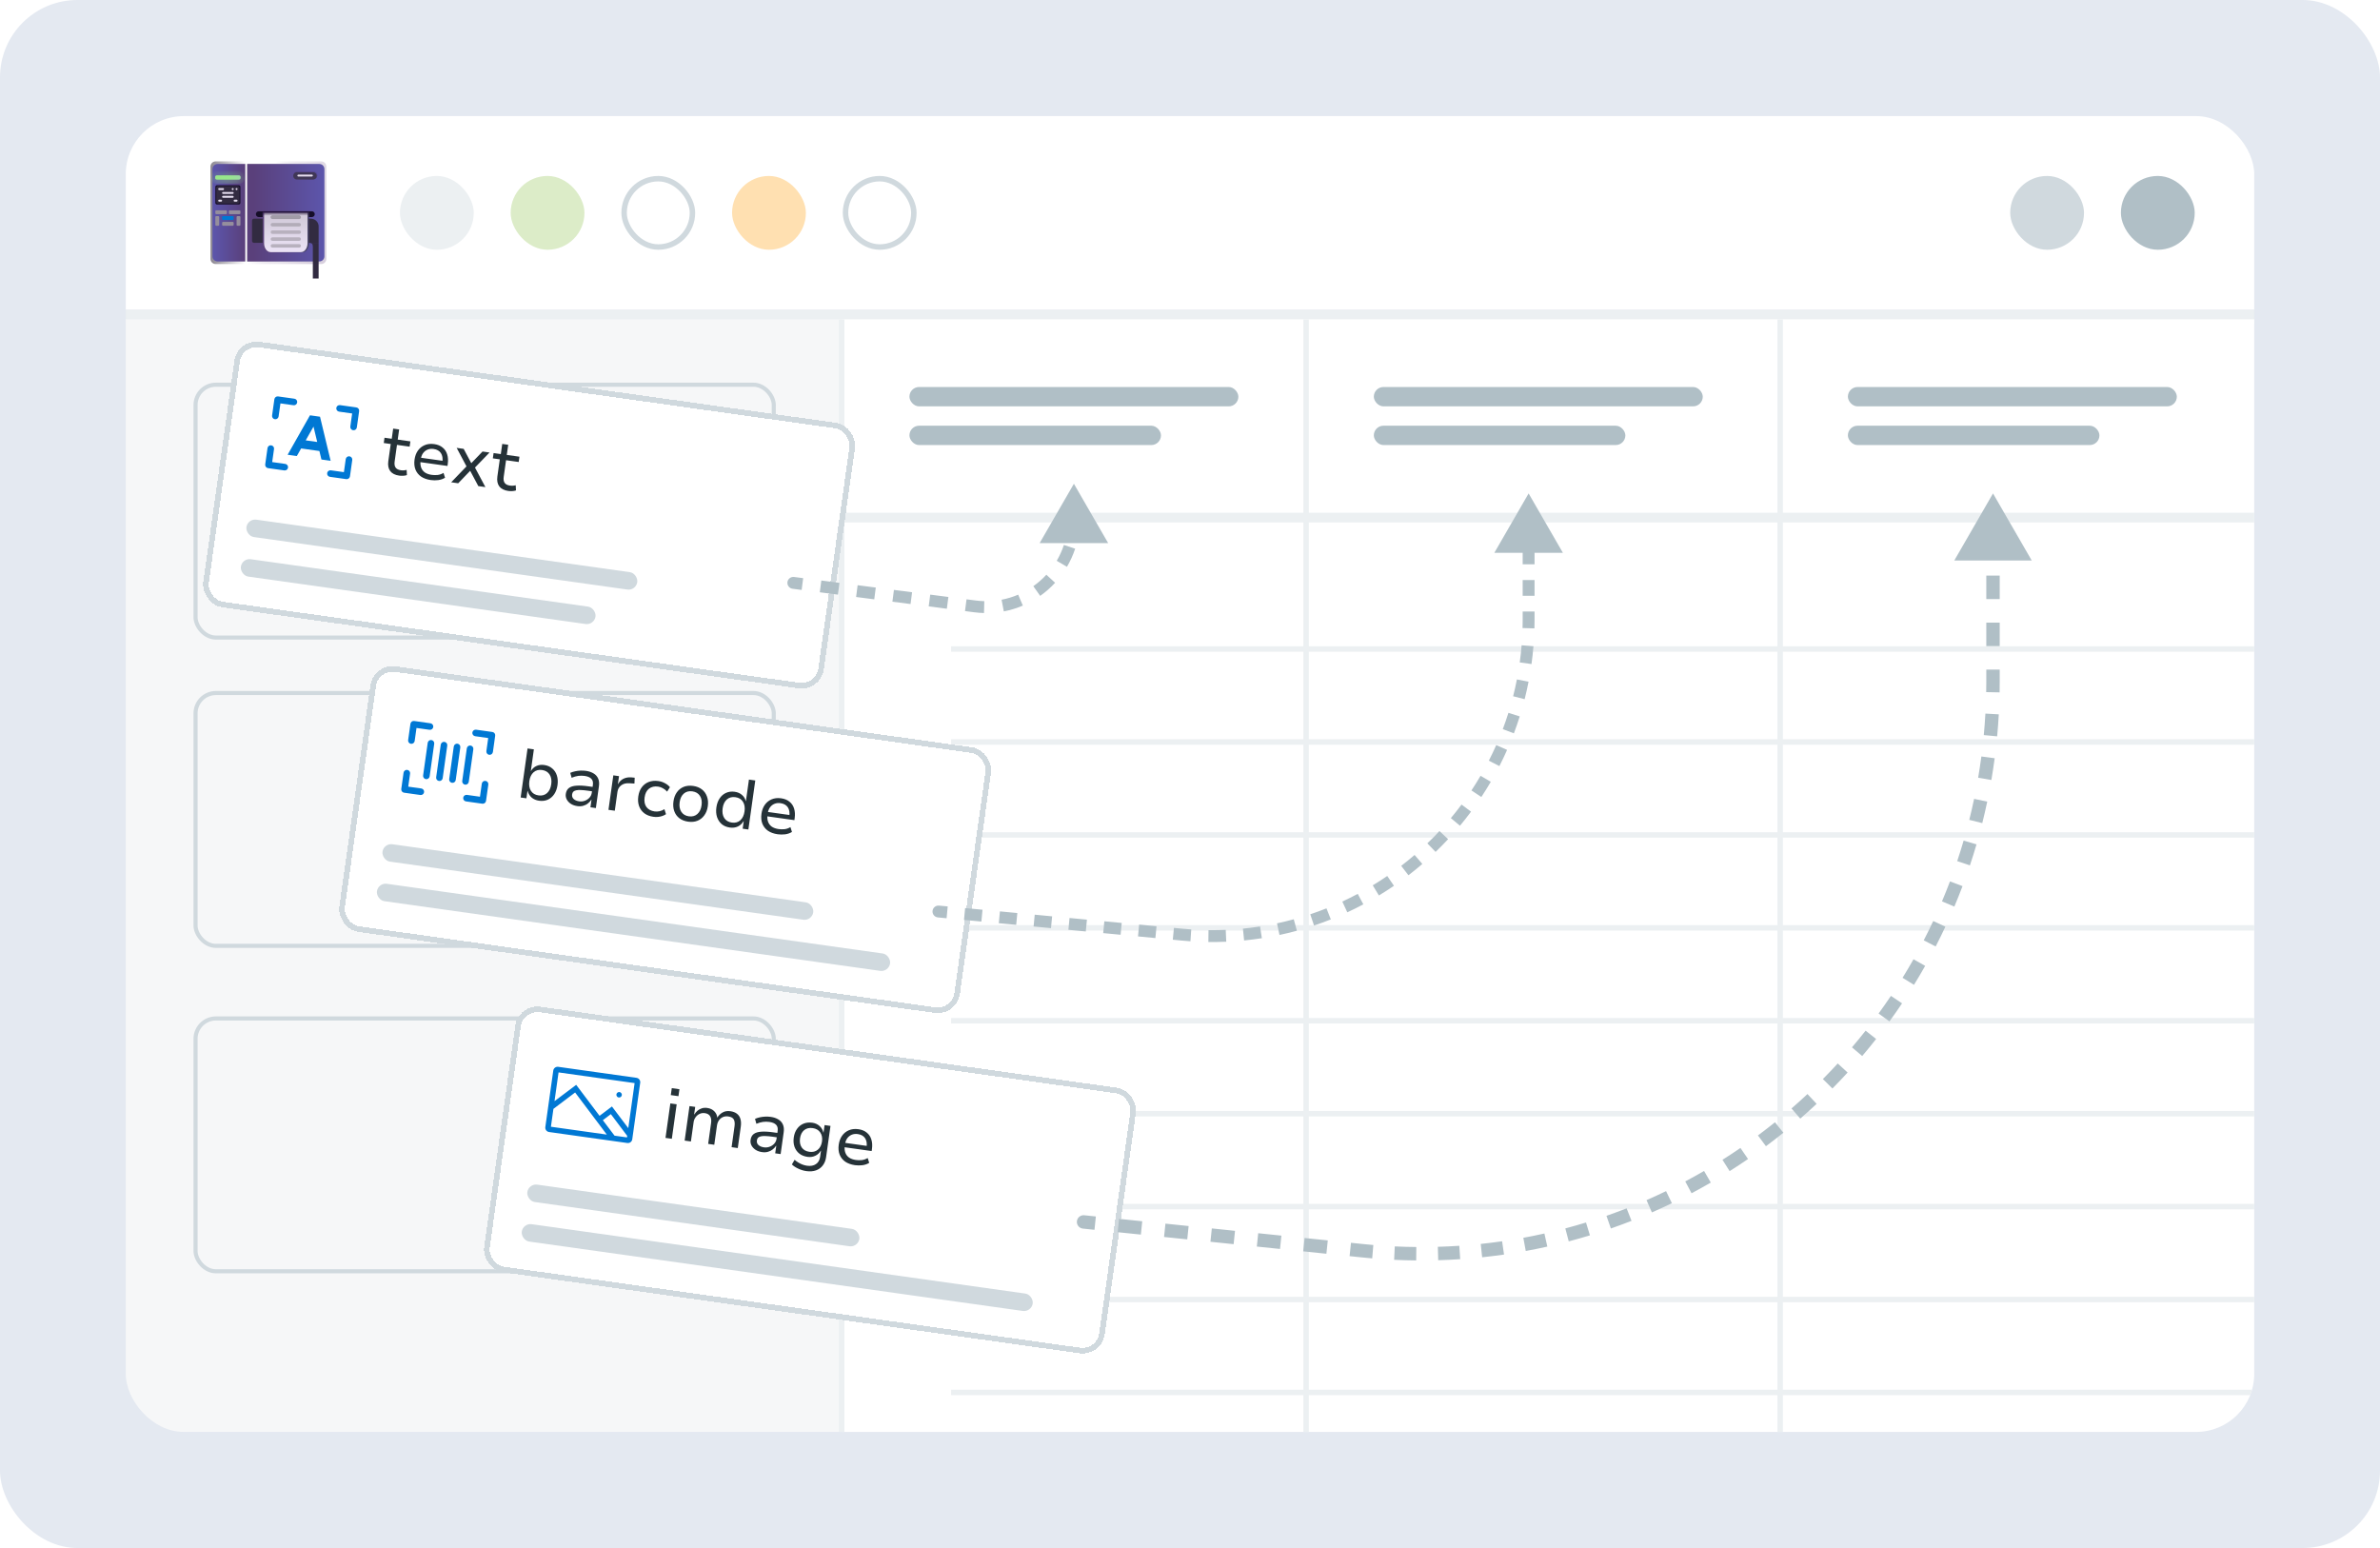 <svg width="246" height="160" viewBox="0 0 246 160" fill="none" xmlns="http://www.w3.org/2000/svg">
<rect width="246" height="160" rx="8" fill="#E4E9F1"/>
<g filter="url(#filter0_d_2_254)">
<g clip-path="url(#clip0_2_254)">
<rect width="221.849" height="20" transform="translate(13 12)" fill="white"/>
<path d="M33.732 17.211C33.732 16.919 33.495 16.682 33.203 16.682H25.55V27.291H33.203C33.495 27.291 33.732 27.054 33.732 26.762V17.211Z" fill="url(#paint0_linear_2_254)"/>
<path d="M25.55 16.947H33.004C33.296 16.947 33.532 17.184 33.532 17.476V26.497C33.532 26.789 33.296 27.025 33.004 27.025H25.55V16.947Z" fill="#D9D9D9"/>
<path d="M25.55 16.947H33.004C33.296 16.947 33.532 17.184 33.532 17.476V26.497C33.532 26.789 33.296 27.025 33.004 27.025H25.55V16.947Z" fill="url(#paint1_linear_2_254)"/>
<g filter="url(#filter1_f_2_254)">
<path d="M30.339 18.126C30.339 17.916 30.509 17.746 30.719 17.746H32.412C32.511 17.749 32.604 17.79 32.673 17.861C32.742 17.932 32.78 18.027 32.78 18.126C32.78 18.224 32.742 18.319 32.673 18.39C32.604 18.461 32.511 18.503 32.412 18.506H30.719C30.51 18.506 30.339 18.336 30.339 18.126V18.126Z" stroke="url(#paint2_linear_2_254)" stroke-width="0.033"/>
</g>
<g filter="url(#filter2_ii_2_254)">
<path d="M30.339 18.126C30.339 17.916 30.509 17.746 30.719 17.746H32.412C32.511 17.749 32.604 17.79 32.673 17.861C32.742 17.932 32.78 18.027 32.78 18.126C32.78 18.224 32.742 18.319 32.673 18.39C32.604 18.461 32.511 18.503 32.412 18.506H30.719C30.51 18.506 30.339 18.336 30.339 18.126Z" fill="#403756"/>
</g>
<path d="M21.758 17.211C21.758 16.919 21.995 16.682 22.287 16.682H25.35V27.291H22.287C21.995 27.291 21.758 27.054 21.758 26.762V17.211Z" fill="url(#paint3_linear_2_254)"/>
<path d="M21.958 17.476C21.958 17.184 22.195 16.947 22.487 16.947H25.35V27.025H22.487C22.195 27.025 21.958 26.789 21.958 26.497V17.476Z" fill="url(#paint4_linear_2_254)"/>
<path d="M24.652 18.145C24.762 18.145 24.851 18.234 24.851 18.344V18.344C24.851 18.455 24.762 18.544 24.652 18.544L22.457 18.544C22.346 18.544 22.257 18.455 22.257 18.344V18.344C22.257 18.234 22.346 18.145 22.457 18.145L24.652 18.145Z" fill="url(#paint5_linear_2_254)"/>
<mask id="path-10-inside-1_2_254" fill="white">
<path d="M24.763 18.145C24.812 18.145 24.851 18.184 24.851 18.233V18.456C24.851 18.504 24.812 18.544 24.763 18.544L22.345 18.544C22.297 18.544 22.257 18.504 22.257 18.456L22.257 18.233C22.257 18.184 22.297 18.145 22.345 18.145L24.763 18.145Z"/>
</mask>
<path d="M24.763 18.145C24.812 18.145 24.851 18.184 24.851 18.233V18.456C24.851 18.504 24.812 18.544 24.763 18.544L22.345 18.544C22.297 18.544 22.257 18.504 22.257 18.456L22.257 18.233C22.257 18.184 22.297 18.145 22.345 18.145L24.763 18.145Z" fill="url(#paint6_linear_2_254)"/>
<path d="M22.257 18.233L22.698 18.233L22.257 18.233ZM22.345 18.145L22.345 18.585L22.345 18.145ZM22.345 18.544L22.345 18.103L22.345 18.544ZM22.257 18.456L21.816 18.456L22.257 18.456ZM24.851 18.456L25.292 18.456V18.456H24.851ZM24.763 18.544L24.763 18.985L24.763 18.544ZM24.851 18.233L24.411 18.233V18.233H24.851ZM24.763 18.145L24.763 17.704L24.763 18.145ZM24.411 18.233V18.456H25.292V18.233H24.411ZM24.763 18.103L22.345 18.103L22.345 18.985L24.763 18.985L24.763 18.103ZM22.698 18.456L22.698 18.233L21.816 18.233L21.816 18.456L22.698 18.456ZM22.345 18.585L24.763 18.585L24.763 17.704L22.345 17.704L22.345 18.585ZM22.698 18.233C22.698 18.428 22.54 18.585 22.345 18.585L22.345 17.704C22.053 17.704 21.816 17.941 21.816 18.233L22.698 18.233ZM22.345 18.103C22.54 18.103 22.698 18.261 22.698 18.456L21.816 18.456C21.816 18.748 22.053 18.985 22.345 18.985L22.345 18.103ZM24.411 18.456C24.411 18.261 24.569 18.103 24.763 18.103L24.763 18.985C25.055 18.985 25.292 18.748 25.292 18.456L24.411 18.456ZM25.292 18.233C25.292 17.941 25.055 17.704 24.763 17.704L24.763 18.585C24.569 18.585 24.411 18.428 24.411 18.233L25.292 18.233Z" fill="#90DF86" mask="url(#path-10-inside-1_2_254)"/>
<path d="M24.675 19.143C24.773 19.143 24.851 19.221 24.851 19.319V20.962C24.851 21.059 24.773 21.138 24.675 21.138H22.433C22.336 21.138 22.257 21.059 22.257 20.962L22.257 19.319C22.257 19.221 22.336 19.143 22.433 19.143L24.675 19.143Z" fill="#160E28"/>
<path d="M24.575 19.242C24.673 19.242 24.752 19.321 24.752 19.419V20.862C24.752 20.96 24.673 21.038 24.575 21.038L22.533 21.038C22.436 21.038 22.357 20.96 22.357 20.862L22.357 19.419C22.357 19.321 22.436 19.242 22.533 19.242L24.575 19.242Z" fill="#322B41"/>
<path d="M22.856 20.639C22.911 20.639 22.956 20.684 22.956 20.739C22.956 20.794 22.911 20.839 22.856 20.839L22.656 20.839C22.601 20.839 22.556 20.794 22.556 20.739C22.556 20.684 22.601 20.639 22.656 20.639L22.856 20.639Z" fill="#E7DFF1"/>
<path d="M24.452 20.639C24.508 20.639 24.552 20.684 24.552 20.739C24.552 20.794 24.508 20.839 24.452 20.839L24.253 20.839C24.198 20.839 24.153 20.794 24.153 20.739C24.153 20.684 24.198 20.639 24.253 20.639L24.452 20.639Z" fill="#E7DFF1"/>
<path d="M24.053 20.24C24.108 20.24 24.153 20.285 24.153 20.34C24.153 20.395 24.108 20.44 24.053 20.44L23.055 20.44C23 20.44 22.956 20.395 22.956 20.34C22.956 20.285 23 20.24 23.055 20.24L24.053 20.24Z" fill="#E7DFF1"/>
<path d="M24.053 19.841C24.108 19.841 24.153 19.886 24.153 19.941C24.153 19.996 24.108 20.041 24.053 20.041L23.055 20.041C23 20.041 22.956 19.996 22.956 19.941C22.956 19.886 23 19.841 23.055 19.841L24.053 19.841Z" fill="#E7DFF1"/>
<path d="M23.055 19.442C23.11 19.442 23.155 19.486 23.155 19.542C23.155 19.597 23.11 19.641 23.055 19.641L22.656 19.641C22.601 19.641 22.556 19.597 22.556 19.542C22.556 19.486 22.601 19.442 22.656 19.442L23.055 19.442Z" fill="#E7DFF1"/>
<rect x="32.335" y="18.045" width="0.2" height="1.597" rx="0.1" transform="rotate(90 32.335 18.045)" fill="#E7DFF1"/>
<path d="M24.452 19.442C24.507 19.442 24.552 19.486 24.552 19.542C24.552 19.597 24.507 19.641 24.452 19.641C24.397 19.641 24.353 19.597 24.353 19.542C24.353 19.486 24.397 19.442 24.452 19.442Z" fill="#E7DFF1"/>
<path d="M24.053 19.442C24.108 19.442 24.153 19.486 24.153 19.542C24.153 19.597 24.108 19.641 24.053 19.641C23.998 19.641 23.953 19.597 23.953 19.542C23.953 19.486 23.998 19.442 24.053 19.442Z" fill="#E7DFF1"/>
<path d="M23.366 21.737C23.415 21.737 23.454 21.776 23.454 21.825V22.048C23.454 22.096 23.415 22.136 23.366 22.136L22.345 22.136C22.297 22.136 22.257 22.096 22.257 22.048L22.257 21.825C22.257 21.776 22.297 21.737 22.345 21.737L23.366 21.737Z" fill="#958E9D"/>
<path d="M22.257 22.424C22.257 22.375 22.297 22.336 22.345 22.336L22.568 22.336C22.617 22.336 22.656 22.375 22.656 22.424L22.656 23.245C22.656 23.294 22.617 23.333 22.568 23.333H22.345C22.297 23.333 22.257 23.294 22.257 23.245L22.257 22.424Z" fill="#958E9D"/>
<path d="M24.452 22.424C24.452 22.375 24.492 22.336 24.54 22.336L24.763 22.336C24.812 22.336 24.851 22.375 24.851 22.424L24.851 23.245C24.851 23.294 24.812 23.333 24.763 23.333H24.54C24.492 23.333 24.452 23.294 24.452 23.245L24.452 22.424Z" fill="#958E9D"/>
<path d="M23.044 22.735C22.995 22.735 22.956 22.695 22.956 22.647V22.424C22.956 22.375 22.995 22.336 23.044 22.336H24.065C24.113 22.336 24.153 22.375 24.153 22.424V22.647C24.153 22.695 24.113 22.735 24.065 22.735L23.044 22.735Z" fill="#0078D4"/>
<path d="M23.044 23.333C22.995 23.333 22.956 23.294 22.956 23.245V23.022C22.956 22.974 22.995 22.934 23.044 22.934L24.065 22.934C24.113 22.934 24.153 22.974 24.153 23.022V23.245C24.153 23.294 24.113 23.333 24.065 23.333L23.044 23.333Z" fill="#958E9D"/>
<path d="M24.763 21.737C24.812 21.737 24.851 21.776 24.851 21.825V22.048C24.851 22.096 24.812 22.136 24.763 22.136L23.742 22.136C23.694 22.136 23.654 22.096 23.654 22.048V21.825C23.654 21.776 23.694 21.737 23.742 21.737L24.763 21.737Z" fill="#958E9D"/>
<g filter="url(#filter3_i_2_254)">
<path d="M32.136 20.839C32.577 20.839 32.934 21.196 32.934 21.637V23.333L26.248 23.333C26.138 23.333 26.049 23.244 26.049 23.134L26.049 21.038C26.049 20.928 26.138 20.839 26.248 20.839L32.136 20.839Z" fill="#322B41"/>
<path d="M31.836 23.333C32.247 23.332 32.333 23.436 32.335 23.733V27.025H32.934V23.333L31.836 23.333Z" fill="url(#paint7_linear_2_254)"/>
</g>
<path d="M32.235 21.837C32.401 21.837 32.535 21.971 32.535 22.136V22.136C32.535 22.301 32.401 22.435 32.235 22.435L26.747 22.435C26.582 22.435 26.448 22.301 26.448 22.136V22.136C26.448 21.971 26.582 21.837 26.747 21.837L32.235 21.837Z" fill="#160E28"/>
<g filter="url(#filter4_ii_2_254)">
<path d="M27.147 21.941C27.169 21.938 27.192 21.936 27.214 21.936H31.868C31.891 21.936 31.914 21.938 31.936 21.941V25.228C31.936 25.724 31.628 26.127 31.248 26.127H27.834C27.454 26.127 27.146 25.724 27.146 25.228V21.941H27.147Z" fill="url(#paint8_linear_2_254)"/>
</g>
<g filter="url(#filter5_i_2_254)">
<path d="M27.296 21.957H31.786V25.102C31.786 25.224 31.769 25.344 31.735 25.456C31.701 25.569 31.652 25.671 31.589 25.756C31.526 25.842 31.452 25.91 31.37 25.957C31.289 26.003 31.201 26.027 31.113 26.027H27.97C27.881 26.027 27.794 26.003 27.712 25.957C27.63 25.91 27.556 25.842 27.493 25.756C27.431 25.671 27.381 25.569 27.347 25.456C27.314 25.344 27.296 25.224 27.296 25.102V21.957V21.957Z" fill="url(#paint9_linear_2_254)"/>
</g>
<path d="M27.147 21.839C27.169 21.838 27.192 21.837 27.214 21.837H31.868C31.891 21.837 31.914 21.838 31.936 21.839V23.576C31.936 23.838 31.628 24.051 31.248 24.051H27.834C27.454 24.051 27.146 23.838 27.146 23.576V21.839H27.147Z" fill="url(#paint10_linear_2_254)"/>
<path d="M27.977 23.992C27.977 23.893 28.058 23.812 28.157 23.812H30.925C30.973 23.812 31.019 23.831 31.053 23.865C31.087 23.899 31.105 23.945 31.105 23.992C31.105 24.04 31.087 24.086 31.053 24.12C31.019 24.154 30.973 24.173 30.925 24.173H28.157C28.134 24.173 28.11 24.168 28.088 24.159C28.067 24.15 28.047 24.137 28.03 24.12C28.013 24.103 28 24.083 27.991 24.061C27.982 24.039 27.977 24.016 27.977 23.992V23.992Z" fill="#B8B1BE"/>
<path d="M27.977 24.711C27.977 24.612 28.058 24.531 28.157 24.531H30.925C30.973 24.531 31.019 24.55 31.053 24.584C31.087 24.617 31.105 24.663 31.105 24.711C31.105 24.759 31.087 24.805 31.053 24.839C31.019 24.873 30.973 24.892 30.925 24.892H28.157C28.134 24.892 28.11 24.887 28.088 24.878C28.067 24.869 28.047 24.856 28.03 24.839C28.013 24.822 28 24.802 27.991 24.78C27.982 24.758 27.977 24.735 27.977 24.711V24.711Z" fill="#B8B1BE"/>
<path d="M27.977 25.409C27.977 25.31 28.058 25.229 28.157 25.229H30.925C30.973 25.229 31.019 25.248 31.053 25.282C31.087 25.316 31.105 25.362 31.105 25.41C31.105 25.457 31.087 25.503 31.053 25.537C31.019 25.571 30.973 25.59 30.925 25.59H28.157C28.134 25.59 28.11 25.585 28.088 25.576C28.067 25.567 28.047 25.554 28.03 25.537C28.013 25.52 28 25.5 27.991 25.479C27.982 25.457 27.977 25.433 27.977 25.409V25.409Z" fill="#B8B1BE"/>
<path d="M27.977 23.227C27.977 23.127 28.058 23.046 28.157 23.046H30.925C30.973 23.046 31.019 23.065 31.052 23.099C31.086 23.133 31.105 23.179 31.105 23.227C31.105 23.274 31.086 23.32 31.052 23.354C31.019 23.388 30.973 23.407 30.925 23.407H28.157C28.11 23.407 28.064 23.388 28.03 23.354C27.996 23.32 27.977 23.274 27.977 23.227V23.227Z" fill="#B2ACB8"/>
<path d="M27.977 22.46C27.977 22.361 28.058 22.28 28.157 22.28H30.925C30.949 22.28 30.972 22.285 30.994 22.294C31.016 22.303 31.036 22.316 31.052 22.333C31.069 22.35 31.083 22.37 31.092 22.392C31.101 22.413 31.105 22.437 31.105 22.46C31.105 22.484 31.101 22.508 31.092 22.529C31.083 22.551 31.069 22.571 31.052 22.588C31.036 22.605 31.016 22.618 30.994 22.627C30.972 22.636 30.949 22.641 30.925 22.641H28.157C28.11 22.641 28.064 22.622 28.03 22.588C27.996 22.554 27.977 22.508 27.977 22.46V22.46Z" fill="url(#paint11_linear_2_254)"/>
<path d="M27.977 22.46C27.977 22.361 28.058 22.28 28.157 22.28H30.925C30.949 22.28 30.972 22.285 30.994 22.294C31.016 22.303 31.036 22.316 31.052 22.333C31.069 22.35 31.083 22.37 31.092 22.392C31.101 22.413 31.105 22.437 31.105 22.46C31.105 22.484 31.101 22.508 31.092 22.529C31.083 22.551 31.069 22.571 31.052 22.588C31.036 22.605 31.016 22.618 30.994 22.627C30.972 22.636 30.949 22.641 30.925 22.641H28.157C28.11 22.641 28.064 22.622 28.03 22.588C27.996 22.554 27.977 22.508 27.977 22.46V22.46Z" fill="#A19CA7"/>
<rect x="41.339" y="18.186" width="7.629" height="7.628" rx="3.814" fill="#ECF0F2"/>
<rect x="52.782" y="18.186" width="7.629" height="7.628" rx="3.814" fill="#DCECC8"/>
<rect x="64.508" y="18.468" width="7.064" height="7.064" rx="3.532" stroke="#D0D9DE" stroke-width="0.565"/>
<rect x="75.668" y="18.186" width="7.629" height="7.628" rx="3.814" fill="#FFE0B1"/>
<rect x="87.393" y="18.468" width="7.064" height="7.064" rx="3.532" stroke="#D0D9DE" stroke-width="0.565"/>
<rect x="207.777" y="18.186" width="7.629" height="7.628" rx="3.814" fill="#D0D9DE"/>
<rect x="219.22" y="18.186" width="7.629" height="7.628" rx="3.814" fill="#B0BFC6"/>
<rect x="13" y="32" width="221.849" height="1.441" fill="#ECF0F2"/>
<path d="M13 33H87V156H13V33Z" fill="#F6F7F8"/>
<path d="M87 33H135V172H87V33Z" fill="white"/>
<path d="M87.282 172V33H86.718V172H87.282Z" fill="#ECF0F2"/>
<path d="M135 33H184V172H135V33Z" fill="white"/>
<path d="M135.282 172V33H134.718V172H135.282Z" fill="#ECF0F2"/>
<path d="M184 33H233V172H184V33Z" fill="white"/>
<path d="M184.282 172V33H183.718V172H184.282Z" fill="#ECF0F2"/>
<rect x="94" y="40" width="34" height="2" rx="1" fill="#B0BFC6"/>
<rect x="94" y="44" width="26" height="2" rx="1" fill="#B0BFC6"/>
<rect x="142" y="40" width="34" height="2" rx="1" fill="#B0BFC6"/>
<rect x="142" y="44" width="26" height="2" rx="1" fill="#B0BFC6"/>
<rect x="191" y="40" width="34" height="2" rx="1" fill="#B0BFC6"/>
<rect x="191" y="44" width="26" height="2" rx="1" fill="#B0BFC6"/>
<rect x="87" y="53" width="148" height="1" fill="#ECF0F2"/>
<rect x="98.311" y="66.803" width="136.724" height="0.565" fill="#ECF0F2"/>
<rect x="98.311" y="76.407" width="136.724" height="0.565" fill="#ECF0F2"/>
<rect x="98.311" y="86.012" width="136.724" height="0.565" fill="#ECF0F2"/>
<rect x="98.311" y="95.616" width="136.724" height="0.565" fill="#ECF0F2"/>
<rect x="98.311" y="105.221" width="136.724" height="0.565" fill="#ECF0F2"/>
<rect x="98.311" y="114.825" width="136.724" height="0.565" fill="#ECF0F2"/>
<rect x="98.311" y="124.43" width="136.724" height="0.565" fill="#ECF0F2"/>
<rect x="98.311" y="134.035" width="136.724" height="0.565" fill="#ECF0F2"/>
<rect x="98.311" y="143.639" width="136.724" height="0.565" fill="#ECF0F2"/>
<rect x="20.212" y="39.764" width="59.767" height="26.131" rx="2.102" stroke="#D0D9DE" stroke-width="0.423"/>
<g filter="url(#filter6_d_2_254)">
<rect x="24.544" y="35" width="64.777" height="27.718" rx="2.313" transform="rotate(8 24.544 35)" fill="white" shape-rendering="crispEdges"/>
<rect x="24.791" y="35.327" width="64.198" height="27.14" rx="2.024" transform="rotate(8 24.791 35.327)" stroke="#D0D9DE" stroke-width="0.578" shape-rendering="crispEdges"/>
<g clip-path="url(#clip1_2_254)">
<path d="M36.883 44.178L37.12 42.494C37.133 42.404 37.109 42.314 37.055 42.242C37.001 42.17 36.92 42.122 36.831 42.11L35.146 41.873C35.057 41.86 34.966 41.884 34.894 41.938C34.822 41.992 34.774 42.073 34.762 42.162C34.749 42.252 34.773 42.343 34.827 42.414C34.881 42.487 34.962 42.534 35.051 42.547L36.399 42.736L36.21 44.084C36.197 44.173 36.221 44.264 36.275 44.336C36.329 44.408 36.41 44.456 36.499 44.468C36.589 44.481 36.679 44.457 36.751 44.403C36.823 44.349 36.871 44.268 36.883 44.178Z" fill="#0078D4"/>
<path d="M28.134 47.759L29.482 47.949C29.571 47.961 29.652 48.009 29.706 48.081C29.761 48.153 29.784 48.243 29.771 48.333C29.759 48.422 29.711 48.503 29.639 48.557C29.567 48.611 29.477 48.635 29.387 48.622L27.703 48.386C27.613 48.373 27.532 48.325 27.478 48.253C27.424 48.181 27.4 48.091 27.413 48.001L27.65 46.317C27.662 46.227 27.71 46.147 27.782 46.092C27.854 46.038 27.945 46.014 28.034 46.027C28.123 46.04 28.204 46.087 28.258 46.159C28.313 46.231 28.336 46.322 28.324 46.411L28.134 47.759Z" fill="#0078D4"/>
<path d="M35.868 47.229C35.94 47.174 36.031 47.151 36.12 47.163C36.21 47.176 36.29 47.224 36.345 47.296C36.399 47.368 36.422 47.459 36.41 47.548L36.173 49.233C36.161 49.322 36.113 49.403 36.041 49.457C35.969 49.511 35.878 49.535 35.789 49.522L34.104 49.285C34.015 49.273 33.934 49.225 33.88 49.153C33.825 49.081 33.802 48.99 33.815 48.901C33.827 48.812 33.875 48.731 33.947 48.677C34.019 48.622 34.11 48.599 34.199 48.611L35.547 48.801L35.736 47.453C35.749 47.364 35.796 47.283 35.868 47.229Z" fill="#0078D4"/>
<path d="M28.665 43.266C28.593 43.321 28.502 43.344 28.413 43.332C28.323 43.319 28.243 43.272 28.189 43.2C28.134 43.127 28.111 43.037 28.123 42.947L28.36 41.263C28.373 41.173 28.42 41.093 28.492 41.038C28.564 40.984 28.655 40.961 28.744 40.973L30.429 41.21C30.518 41.222 30.599 41.27 30.653 41.342C30.708 41.414 30.731 41.505 30.718 41.594C30.706 41.684 30.658 41.764 30.586 41.819C30.514 41.873 30.424 41.896 30.334 41.884L28.986 41.694L28.797 43.042C28.785 43.131 28.737 43.212 28.665 43.266Z" fill="#0078D4"/>
<path fill-rule="evenodd" clip-rule="evenodd" d="M29.729 47.003L32.04 42.925L33.078 43.071L34.175 47.627L33.224 47.494L33.013 46.616L31.125 46.351L30.68 47.136L29.729 47.003ZM32.405 44.093L31.599 45.515L32.788 45.682L32.405 44.093Z" fill="#0078D4"/>
</g>
<path d="M41.26 49.159C40.834 49.099 40.524 48.941 40.33 48.684C40.142 48.423 40.077 48.084 40.136 47.667L40.386 45.891L39.667 45.79L39.743 45.244L40.491 45.349L40.639 44.3L41.257 44.387L41.109 45.436L42.417 45.62L42.341 46.166L41.032 45.982L40.791 47.7C40.753 47.973 40.787 48.183 40.893 48.33C40.999 48.477 41.18 48.569 41.434 48.604C41.539 48.619 41.641 48.623 41.739 48.618C41.838 48.612 41.935 48.596 42.032 48.571L42.06 49.103C41.957 49.142 41.831 49.166 41.683 49.174C41.54 49.184 41.399 49.178 41.26 49.159ZM44.529 49.618C44.127 49.562 43.79 49.441 43.517 49.256C43.251 49.067 43.058 48.823 42.939 48.523C42.825 48.223 42.794 47.882 42.848 47.498C42.899 47.139 43.013 46.832 43.19 46.579C43.373 46.321 43.607 46.132 43.893 46.011C44.184 45.885 44.514 45.849 44.883 45.901C45.238 45.95 45.527 46.069 45.749 46.257C45.978 46.44 46.135 46.678 46.221 46.968C46.312 47.259 46.332 47.59 46.28 47.959L46.252 48.16L43.305 47.746L43.368 47.293L45.891 47.647L45.726 47.778C45.781 47.385 45.73 47.07 45.573 46.833C45.416 46.596 45.165 46.453 44.82 46.405C44.59 46.372 44.381 46.394 44.195 46.471C44.008 46.547 43.851 46.672 43.724 46.844C43.602 47.018 43.523 47.236 43.486 47.5L43.475 47.579C43.434 47.867 43.453 48.116 43.531 48.327C43.608 48.538 43.739 48.708 43.921 48.836C44.109 48.961 44.342 49.042 44.62 49.081C44.811 49.108 45.013 49.112 45.226 49.093C45.44 49.069 45.645 48.998 45.843 48.879L46 49.378C45.796 49.506 45.56 49.587 45.291 49.623C45.028 49.654 44.774 49.653 44.529 49.618ZM46.635 49.848L48.361 48.053L48.326 48.407L47.201 46.292L47.927 46.394L48.721 47.891L48.699 47.888L49.875 46.668L50.601 46.77L48.946 48.48L49.006 48.158L50.172 50.345L49.439 50.242L48.592 48.65L48.607 48.652L47.361 49.95L46.635 49.848ZM52.533 50.743C52.107 50.683 51.797 50.525 51.603 50.268C51.415 50.007 51.35 49.668 51.409 49.251L51.659 47.476L50.94 47.375L51.017 46.828L51.764 46.934L51.912 45.884L52.53 45.971L52.382 47.02L53.691 47.204L53.614 47.751L52.306 47.567L52.064 49.285C52.026 49.558 52.06 49.768 52.166 49.915C52.273 50.062 52.453 50.153 52.707 50.188C52.812 50.203 52.914 50.208 53.013 50.202C53.111 50.197 53.209 50.181 53.305 50.155L53.333 50.687C53.23 50.726 53.104 50.75 52.956 50.759C52.813 50.768 52.672 50.763 52.533 50.743Z" fill="#253238"/>
<rect x="25.597" y="53.586" width="40.796" height="1.815" rx="0.907" transform="rotate(8 25.597 53.586)" fill="#D0D9DE"/>
<rect x="25.023" y="57.674" width="37.015" height="1.815" rx="0.907" transform="rotate(8 25.023 57.674)" fill="#D0D9DE"/>
<path d="M81.921 60.852C81.585 60.809 81.348 60.501 81.391 60.165C81.435 59.829 81.743 59.592 82.079 59.635L81.921 60.852ZM111 50L114.543 56.137L107.457 56.137L111 50ZM82.079 59.635L83.017 59.757L82.859 60.974L81.921 60.852L82.079 59.635ZM84.893 60L86.769 60.243L86.612 61.46L84.735 61.217L84.893 60ZM88.645 60.486L90.522 60.729L90.364 61.946L88.488 61.703L88.645 60.486ZM92.398 60.972L94.274 61.215L94.116 62.432L92.24 62.189L92.398 60.972ZM96.15 61.458L98.026 61.701L97.868 62.918L95.992 62.675L96.15 61.458ZM99.902 61.944L100.84 62.065L100.683 63.282L99.745 63.161L99.902 61.944ZM100.84 62.065C101.142 62.104 101.441 62.127 101.737 62.134L101.708 63.361C101.369 63.353 101.027 63.327 100.683 63.282L100.84 62.065ZM103.525 61.987C104.119 61.873 104.693 61.696 105.24 61.463L105.722 62.592C105.096 62.859 104.438 63.062 103.756 63.192L103.525 61.987ZM106.806 60.587C107.296 60.241 107.748 59.843 108.154 59.402L109.057 60.234C108.592 60.738 108.075 61.193 107.515 61.589L106.806 60.587ZM109.224 57.961C109.525 57.45 109.775 56.903 109.964 56.328L111.13 56.712C110.912 57.371 110.627 57.998 110.281 58.584L109.224 57.961ZM110.34 54.575C110.37 54.28 110.386 53.98 110.386 53.676L111.614 53.676C111.614 54.023 111.596 54.365 111.56 54.703L110.34 54.575ZM110.386 53.676L110.386 52.757L111.614 52.757L111.614 53.676L110.386 53.676Z" fill="#B0BFC6"/>
</g>
<rect x="20.212" y="71.63" width="59.767" height="26.131" rx="2.102" stroke="#D0D9DE" stroke-width="0.423"/>
<g filter="url(#filter7_d_2_254)">
<rect x="38.608" y="68.547" width="64.777" height="27.718" rx="2.313" transform="rotate(8 38.608 68.547)" fill="white" shape-rendering="crispEdges"/>
<rect x="38.854" y="68.873" width="64.198" height="27.14" rx="2.024" transform="rotate(8 38.854 68.873)" stroke="#D0D9DE" stroke-width="0.578" shape-rendering="crispEdges"/>
<g clip-path="url(#clip2_2_254)">
<path d="M51.183 76.04L50.947 77.725C50.934 77.814 50.886 77.895 50.814 77.95C50.742 78.004 50.652 78.027 50.562 78.015C50.473 78.002 50.392 77.955 50.338 77.882C50.284 77.81 50.26 77.72 50.273 77.63L50.462 76.283L49.114 76.093C49.025 76.081 48.944 76.033 48.89 75.961C48.836 75.889 48.812 75.798 48.825 75.709C48.837 75.62 48.885 75.539 48.957 75.485C49.029 75.43 49.12 75.407 49.209 75.419L50.894 75.656C50.983 75.669 51.064 75.716 51.118 75.788C51.172 75.86 51.196 75.951 51.183 76.04ZM43.545 81.495L42.197 81.306L42.387 79.958C42.399 79.869 42.376 79.778 42.322 79.706C42.267 79.634 42.187 79.586 42.097 79.574C42.008 79.561 41.917 79.585 41.845 79.639C41.773 79.693 41.725 79.774 41.713 79.863L41.476 81.548C41.464 81.637 41.487 81.728 41.541 81.8C41.596 81.872 41.676 81.92 41.766 81.932L43.45 82.169C43.54 82.181 43.63 82.158 43.703 82.104C43.775 82.049 43.822 81.969 43.835 81.879C43.847 81.79 43.824 81.699 43.769 81.627C43.715 81.555 43.634 81.508 43.545 81.495ZM50.184 80.71C50.094 80.698 50.003 80.721 49.931 80.775C49.859 80.83 49.812 80.91 49.799 81L49.61 82.347L48.262 82.158C48.173 82.145 48.082 82.169 48.01 82.223C47.938 82.278 47.89 82.358 47.878 82.448C47.865 82.537 47.889 82.628 47.943 82.7C47.997 82.772 48.078 82.819 48.167 82.832L49.852 83.069C49.941 83.081 50.032 83.058 50.104 83.003C50.176 82.949 50.224 82.868 50.236 82.779L50.473 81.094C50.486 81.005 50.462 80.914 50.408 80.842C50.354 80.77 50.273 80.723 50.184 80.71ZM42.476 76.878C42.565 76.891 42.656 76.867 42.728 76.813C42.8 76.759 42.848 76.678 42.86 76.589L43.05 75.241L44.397 75.43C44.487 75.443 44.577 75.419 44.65 75.365C44.722 75.311 44.769 75.23 44.782 75.141C44.794 75.051 44.771 74.961 44.717 74.889C44.662 74.817 44.581 74.769 44.492 74.757L42.807 74.52C42.718 74.507 42.627 74.531 42.555 74.585C42.483 74.639 42.436 74.72 42.423 74.809L42.186 76.494C42.174 76.583 42.197 76.674 42.252 76.746C42.306 76.818 42.387 76.866 42.476 76.878ZM44.592 76.489C44.503 76.476 44.412 76.499 44.34 76.554C44.268 76.608 44.221 76.689 44.208 76.778L43.734 80.147C43.722 80.237 43.745 80.327 43.8 80.4C43.854 80.472 43.935 80.519 44.024 80.532C44.113 80.544 44.204 80.521 44.276 80.466C44.348 80.412 44.396 80.331 44.408 80.242L44.882 76.873C44.894 76.783 44.871 76.693 44.817 76.621C44.762 76.549 44.682 76.501 44.592 76.489ZM48.452 80.81L48.925 77.441C48.938 77.352 48.914 77.261 48.86 77.189C48.806 77.117 48.725 77.069 48.635 77.057C48.546 77.044 48.455 77.068 48.383 77.122C48.311 77.176 48.264 77.257 48.251 77.346L47.778 80.716C47.765 80.805 47.788 80.896 47.843 80.968C47.897 81.04 47.978 81.087 48.067 81.1C48.157 81.112 48.247 81.089 48.319 81.035C48.391 80.98 48.439 80.9 48.452 80.81ZM47.288 76.867C47.198 76.855 47.108 76.878 47.036 76.933C46.964 76.987 46.916 77.067 46.903 77.157L46.43 80.526C46.417 80.615 46.441 80.706 46.495 80.778C46.549 80.85 46.63 80.898 46.719 80.91C46.809 80.923 46.9 80.9 46.972 80.845C47.044 80.791 47.091 80.71 47.104 80.621L47.577 77.252C47.59 77.162 47.566 77.072 47.512 76.999C47.458 76.927 47.377 76.88 47.288 76.867ZM45.94 76.678C45.851 76.665 45.76 76.689 45.688 76.743C45.616 76.797 45.568 76.878 45.556 76.968L45.082 80.337C45.07 80.426 45.093 80.517 45.147 80.589C45.202 80.661 45.282 80.709 45.372 80.721C45.461 80.734 45.552 80.71 45.624 80.656C45.696 80.602 45.743 80.521 45.756 80.431L46.23 77.062C46.242 76.973 46.219 76.882 46.164 76.81C46.11 76.738 46.029 76.69 45.94 76.678Z" fill="#0078D4"/>
</g>
<path d="M55.719 82.761C55.417 82.719 55.161 82.609 54.952 82.433C54.747 82.253 54.608 82.023 54.535 81.744L54.521 81.742L54.413 82.511L53.816 82.428L54.528 77.36L55.182 77.452L54.869 79.68L54.884 79.682C55.019 79.452 55.204 79.283 55.439 79.174C55.679 79.061 55.951 79.026 56.253 79.069C56.583 79.115 56.86 79.234 57.082 79.427C57.309 79.615 57.468 79.858 57.559 80.154C57.654 80.446 57.676 80.776 57.625 81.145C57.574 81.509 57.461 81.821 57.288 82.08C57.115 82.339 56.892 82.53 56.621 82.653C56.355 82.772 56.054 82.808 55.719 82.761ZM55.664 82.211C56.014 82.26 56.306 82.181 56.541 81.975C56.775 81.764 56.921 81.457 56.978 81.054C57.034 80.652 56.978 80.319 56.81 80.056C56.642 79.793 56.38 79.636 56.026 79.586C55.676 79.537 55.384 79.616 55.15 79.822C54.916 80.029 54.77 80.334 54.714 80.736C54.657 81.138 54.712 81.474 54.88 81.742C55.048 82.005 55.31 82.161 55.664 82.211ZM59.668 83.316C59.414 83.28 59.193 83.203 59.005 83.084C58.817 82.959 58.675 82.808 58.578 82.628C58.486 82.449 58.454 82.258 58.482 82.057C58.52 81.784 58.63 81.579 58.81 81.444C58.99 81.308 59.246 81.229 59.576 81.207C59.907 81.18 60.32 81.201 60.813 81.271L61.352 81.347L61.289 81.799L60.778 81.728C60.505 81.689 60.269 81.666 60.07 81.657C59.871 81.644 59.704 81.652 59.568 81.682C59.437 81.708 59.336 81.754 59.263 81.822C59.194 81.891 59.152 81.985 59.135 82.105C59.107 82.302 59.163 82.463 59.301 82.59C59.44 82.712 59.627 82.79 59.862 82.823C60.073 82.853 60.272 82.832 60.457 82.76C60.648 82.689 60.807 82.582 60.935 82.439C61.063 82.295 61.14 82.13 61.166 81.943L61.28 81.131C61.32 80.848 61.265 80.633 61.114 80.485C60.969 80.337 60.738 80.241 60.422 80.197C60.206 80.167 59.989 80.165 59.77 80.193C59.556 80.222 59.327 80.287 59.083 80.39L58.942 79.879C59.103 79.809 59.275 79.755 59.456 79.717C59.637 79.679 59.821 79.656 60.008 79.648C60.2 79.64 60.386 79.65 60.569 79.675C60.875 79.718 61.136 79.806 61.352 79.939C61.569 80.067 61.725 80.241 61.822 80.46C61.923 80.679 61.95 80.952 61.904 81.278L61.589 83.52L61.029 83.441L61.138 82.665L61.116 82.662C61.028 82.801 60.913 82.927 60.77 83.038C60.632 83.151 60.469 83.233 60.281 83.285C60.098 83.337 59.894 83.348 59.668 83.316ZM62.892 83.703L63.393 80.138L63.983 80.221L63.867 81.04L63.882 81.042C64.009 80.801 64.191 80.619 64.428 80.496C64.67 80.374 64.945 80.324 65.255 80.348L65.602 80.382L65.576 80.987L65.03 80.954C64.691 80.936 64.414 81.01 64.2 81.175C63.987 81.34 63.86 81.562 63.821 81.84L63.546 83.795L62.892 83.703ZM67.525 84.42C67.161 84.369 66.853 84.25 66.601 84.063C66.349 83.871 66.169 83.626 66.059 83.327C65.95 83.028 65.921 82.692 65.974 82.319C66.027 81.94 66.147 81.624 66.334 81.372C66.526 81.116 66.767 80.932 67.056 80.821C67.351 80.707 67.683 80.675 68.052 80.727C68.301 80.762 68.53 80.838 68.738 80.955C68.952 81.068 69.121 81.204 69.245 81.364L68.954 81.821C68.827 81.676 68.682 81.561 68.519 81.474C68.36 81.383 68.197 81.326 68.029 81.303C67.651 81.249 67.336 81.32 67.084 81.514C66.837 81.704 66.685 82.005 66.627 82.418C66.57 82.825 66.633 83.156 66.817 83.412C67.006 83.663 67.288 83.815 67.662 83.868C67.829 83.891 68.001 83.884 68.178 83.845C68.36 83.802 68.526 83.733 68.676 83.636L68.839 84.15C68.676 84.264 68.479 84.347 68.247 84.397C68.02 84.448 67.779 84.456 67.525 84.42ZM71.126 84.926C70.761 84.875 70.456 84.754 70.209 84.563C69.967 84.373 69.794 84.128 69.689 83.83C69.584 83.532 69.558 83.198 69.61 82.829C69.662 82.456 69.78 82.142 69.962 81.889C70.144 81.632 70.379 81.445 70.664 81.328C70.954 81.213 71.281 81.18 71.645 81.232C72.009 81.283 72.312 81.404 72.554 81.594C72.796 81.784 72.969 82.029 73.074 82.327C73.184 82.621 73.213 82.955 73.16 83.329C73.109 83.698 72.989 84.01 72.801 84.268C72.618 84.525 72.385 84.712 72.099 84.829C71.814 84.945 71.49 84.978 71.126 84.926ZM71.196 84.372C71.551 84.422 71.845 84.343 72.079 84.137C72.314 83.93 72.459 83.628 72.515 83.23C72.57 82.838 72.513 82.512 72.344 82.254C72.175 81.995 71.916 81.841 71.566 81.792C71.211 81.743 70.917 81.819 70.684 82.02C70.45 82.222 70.306 82.519 70.25 82.912C70.195 83.31 70.251 83.64 70.419 83.903C70.592 84.167 70.851 84.323 71.196 84.372ZM75.432 85.532C75.097 85.484 74.818 85.367 74.595 85.179C74.373 84.987 74.212 84.742 74.112 84.444C74.017 84.148 73.995 83.817 74.046 83.453C74.098 83.084 74.21 82.772 74.383 82.518C74.556 82.259 74.775 82.07 75.041 81.951C75.313 81.828 75.611 81.789 75.937 81.835C76.244 81.878 76.495 81.987 76.69 82.161C76.891 82.331 77.022 82.545 77.084 82.802L77.098 82.805L77.412 80.576L78.066 80.668L77.353 85.736L76.764 85.653L76.872 84.884L76.85 84.881C76.703 85.129 76.507 85.311 76.26 85.428C76.015 85.54 75.739 85.575 75.432 85.532ZM75.644 85.019C75.998 85.069 76.29 84.99 76.52 84.783C76.755 84.572 76.9 84.265 76.957 83.862C77.014 83.46 76.958 83.127 76.79 82.864C76.626 82.601 76.367 82.445 76.012 82.395C75.663 82.346 75.368 82.424 75.129 82.63C74.895 82.837 74.749 83.141 74.693 83.544C74.636 83.946 74.692 84.282 74.859 84.549C75.032 84.813 75.294 84.97 75.644 85.019ZM80.388 86.228C79.985 86.171 79.648 86.051 79.376 85.866C79.109 85.677 78.916 85.432 78.797 85.132C78.683 84.833 78.653 84.491 78.707 84.108C78.757 83.749 78.871 83.442 79.049 83.189C79.231 82.931 79.466 82.741 79.751 82.62C80.043 82.495 80.373 82.458 80.742 82.51C81.096 82.56 81.385 82.679 81.608 82.867C81.836 83.05 81.993 83.287 82.08 83.578C82.171 83.869 82.19 84.199 82.138 84.568L82.11 84.77L79.163 84.355L79.227 83.903L81.75 84.257L81.585 84.388C81.64 83.995 81.589 83.68 81.432 83.443C81.274 83.206 81.023 83.063 80.678 83.014C80.448 82.982 80.24 83.004 80.053 83.081C79.867 83.157 79.71 83.281 79.583 83.454C79.461 83.628 79.381 83.846 79.344 84.11L79.333 84.189C79.293 84.476 79.311 84.726 79.389 84.937C79.467 85.148 79.597 85.318 79.779 85.446C79.967 85.57 80.2 85.652 80.478 85.691C80.67 85.718 80.872 85.722 81.085 85.703C81.298 85.679 81.504 85.608 81.701 85.489L81.858 85.988C81.655 86.115 81.418 86.197 81.15 86.233C80.886 86.264 80.632 86.262 80.388 86.228Z" fill="#253238"/>
<rect x="39.661" y="87.133" width="44.96" height="1.815" rx="0.907" transform="rotate(8 39.661 87.133)" fill="#D0D9DE"/>
<rect x="39.086" y="91.221" width="53.563" height="1.815" rx="0.907" transform="rotate(8 39.086 91.221)" fill="#D0D9DE"/>
<path d="M96.942 94.823C96.605 94.791 96.357 94.492 96.389 94.155C96.421 93.817 96.721 93.57 97.058 93.602L96.942 94.823ZM158 51L161.543 57.137L154.457 57.137L158 51ZM122.18 96.602L122.122 97.213L122.18 96.602ZM97.058 93.602L97.957 93.687L97.841 94.909L96.942 94.823L97.058 93.602ZM99.756 93.858L101.554 94.028L101.438 95.25L99.64 95.079L99.756 93.858ZM103.353 94.199L105.152 94.37L105.036 95.591L103.237 95.421L103.353 94.199ZM106.95 94.54L108.749 94.711L108.633 95.933L106.834 95.762L106.95 94.54ZM110.547 94.882L112.346 95.052L112.23 96.274L110.431 96.103L110.547 94.882ZM114.145 95.223L115.943 95.393L115.827 96.615L114.029 96.445L114.145 95.223ZM117.742 95.564L119.54 95.735L119.424 96.957L117.626 96.786L117.742 95.564ZM121.339 95.905L122.238 95.991L122.122 97.213L121.223 97.127L121.339 95.905ZM122.238 95.991C122.536 96.019 122.834 96.043 123.13 96.063L123.047 97.288C122.74 97.267 122.431 97.242 122.122 97.213L122.238 95.991ZM124.912 96.135C125.509 96.142 126.104 96.133 126.694 96.108L126.747 97.334C126.134 97.36 125.517 97.37 124.896 97.362L124.912 96.135ZM128.472 95.983C129.066 95.924 129.656 95.849 130.241 95.758L130.429 96.971C129.822 97.065 129.21 97.143 128.593 97.204L128.472 95.983ZM131.993 95.435C132.576 95.311 133.154 95.171 133.725 95.015L134.048 96.199C133.455 96.361 132.855 96.507 132.249 96.636L131.993 95.435ZM135.431 94.498C135.996 94.309 136.554 94.105 137.105 93.886L137.558 95.027C136.986 95.254 136.406 95.466 135.82 95.662L135.431 94.498ZM138.743 93.182C139.283 92.932 139.815 92.667 140.339 92.388L140.916 93.471C140.372 93.761 139.82 94.036 139.259 94.296L138.743 93.182ZM141.889 91.506C142.397 91.198 142.897 90.875 143.387 90.54L144.081 91.553C143.572 91.901 143.053 92.235 142.525 92.555L141.889 91.506ZM144.83 89.493C145.302 89.13 145.763 88.755 146.213 88.367L147.014 89.297C146.546 89.7 146.068 90.089 145.578 90.465L144.83 89.493ZM147.532 87.167C147.961 86.755 148.378 86.332 148.783 85.897L149.681 86.733C149.261 87.185 148.828 87.625 148.383 88.052L147.532 87.167ZM149.962 84.559C150.343 84.103 150.711 83.636 151.066 83.158L152.05 83.891C151.682 84.386 151.3 84.871 150.905 85.345L149.962 84.559ZM152.09 81.699C152.417 81.204 152.731 80.699 153.031 80.185L154.091 80.804C153.78 81.338 153.454 81.862 153.114 82.376L152.09 81.699ZM153.887 78.621C154.157 78.093 154.413 77.557 154.654 77.012L155.776 77.509C155.526 78.075 155.26 78.632 154.98 79.18L153.887 78.621ZM155.33 75.363C155.539 74.809 155.733 74.247 155.912 73.678L157.083 74.047C156.897 74.637 156.695 75.221 156.478 75.796L155.33 75.363ZM156.399 71.964C156.545 71.391 156.675 70.811 156.789 70.225L157.994 70.46C157.875 71.069 157.74 71.671 157.589 72.266L156.399 71.964ZM157.082 68.467C157.163 67.881 157.228 67.29 157.277 66.695L158.5 66.795C158.449 67.413 158.382 68.027 158.298 68.635L157.082 68.467ZM157.374 64.914C157.382 64.617 157.386 64.319 157.386 64.019L158.614 64.019C158.614 64.33 158.609 64.639 158.601 64.948L157.374 64.914ZM157.386 64.019L157.386 63.206L158.614 63.206L158.614 64.019L157.386 64.019ZM157.386 61.578L157.386 59.951L158.614 59.951L158.614 61.578L157.386 61.578ZM157.386 58.324L157.386 56.696L158.614 56.696L158.614 58.324L157.386 58.324ZM157.386 55.069L157.386 53.441L158.614 53.441L158.614 55.069L157.386 55.069Z" fill="#B0BFC6"/>
</g>
</g>
</g>
<rect x="20.212" y="105.266" width="59.767" height="26.131" rx="2.102" stroke="#D0D9DE" stroke-width="0.423"/>
<g filter="url(#filter8_d_2_254)">
<rect x="53.578" y="103.73" width="64.777" height="27.718" rx="2.313" transform="rotate(8 53.578 103.73)" fill="white" shape-rendering="crispEdges"/>
<rect x="53.825" y="104.056" width="64.198" height="27.14" rx="2.024" transform="rotate(8 53.825 104.056)" stroke="#D0D9DE" stroke-width="0.578" shape-rendering="crispEdges"/>
<g clip-path="url(#clip3_2_254)">
<path d="M65.785 111.401C66.034 111.436 66.207 111.665 66.172 111.913L65.351 117.753C65.316 118.001 65.087 118.174 64.838 118.139L56.752 117.003C56.504 116.968 56.331 116.739 56.366 116.491L57.187 110.651C57.222 110.402 57.451 110.23 57.699 110.264L65.785 111.401ZM57.733 110.842L57.315 113.812L59.556 112.127L61.969 115.329L63.25 114.364L64.94 116.601L65.594 111.947L57.733 110.842ZM56.943 116.457L62.721 117.269L59.445 112.917L57.203 114.61L56.943 116.457ZM64.805 117.562L64.828 117.4L63.139 115.154L62.309 115.78L63.52 117.381L64.805 117.562ZM63.954 113.434C63.878 113.423 63.816 113.386 63.768 113.323C63.72 113.26 63.702 113.19 63.712 113.114C63.723 113.038 63.76 112.976 63.823 112.928C63.887 112.88 63.956 112.862 64.033 112.872C64.109 112.883 64.171 112.92 64.218 112.984C64.266 113.047 64.285 113.117 64.274 113.193C64.263 113.269 64.226 113.331 64.163 113.378C64.099 113.426 64.03 113.445 63.954 113.434Z" fill="#0078D4"/>
</g>
<path d="M69.335 113.187L69.436 112.469L70.227 112.58L70.126 113.299L69.335 113.187ZM68.787 117.611L69.288 114.046L69.942 114.138L69.441 117.703L68.787 117.611ZM70.766 117.889L71.267 114.324L71.857 114.407L71.748 115.183L71.769 115.186C71.853 115.042 71.959 114.915 72.087 114.806C72.22 114.692 72.371 114.609 72.54 114.554C72.713 114.5 72.899 114.487 73.095 114.515C73.406 114.559 73.652 114.674 73.831 114.86C74.015 115.047 74.116 115.264 74.135 115.511L74.142 115.512C74.27 115.296 74.449 115.12 74.678 114.987C74.907 114.853 75.18 114.808 75.496 114.852C75.769 114.891 75.992 114.976 76.164 115.107C76.341 115.24 76.462 115.418 76.528 115.642C76.599 115.867 76.612 116.143 76.566 116.469L76.258 118.661L75.618 118.571L75.92 116.422C75.963 116.12 75.939 115.885 75.851 115.716C75.763 115.542 75.573 115.435 75.28 115.394C75.07 115.364 74.881 115.386 74.714 115.461C74.547 115.535 74.412 115.648 74.307 115.799C74.203 115.951 74.136 116.13 74.107 116.336L73.828 118.319L73.196 118.231L73.498 116.081C73.54 115.784 73.507 115.548 73.4 115.371C73.293 115.195 73.115 115.089 72.865 115.054C72.654 115.025 72.465 115.052 72.297 115.136C72.129 115.22 71.992 115.337 71.888 115.489C71.784 115.64 71.719 115.802 71.695 115.975L71.413 117.98L70.766 117.889ZM78.766 119.079C78.512 119.044 78.291 118.966 78.103 118.847C77.915 118.723 77.772 118.571 77.675 118.391C77.583 118.212 77.551 118.022 77.58 117.82C77.618 117.547 77.728 117.343 77.908 117.207C78.088 117.071 78.344 116.992 78.674 116.97C79.005 116.943 79.418 116.965 79.911 117.034L80.45 117.11L80.387 117.563L79.876 117.491C79.603 117.453 79.367 117.429 79.168 117.421C78.969 117.407 78.802 117.416 78.666 117.445C78.535 117.471 78.433 117.518 78.36 117.586C78.292 117.654 78.249 117.748 78.233 117.868C78.205 118.065 78.26 118.226 78.399 118.353C78.538 118.476 78.725 118.553 78.96 118.586C79.171 118.616 79.369 118.595 79.555 118.523C79.746 118.452 79.905 118.345 80.033 118.202C80.16 118.059 80.237 117.893 80.264 117.707L80.378 116.894C80.418 116.612 80.362 116.396 80.212 116.248C80.067 116.101 79.836 116.005 79.52 115.96C79.304 115.93 79.087 115.929 78.868 115.957C78.654 115.985 78.425 116.051 78.18 116.153L78.04 115.642C78.201 115.572 78.372 115.518 78.554 115.48C78.735 115.442 78.919 115.419 79.106 115.411C79.297 115.404 79.484 115.413 79.666 115.438C79.973 115.481 80.234 115.569 80.45 115.702C80.667 115.831 80.823 116.004 80.919 116.223C81.02 116.442 81.048 116.715 81.002 117.041L80.687 119.283L80.126 119.205L80.236 118.428L80.214 118.425C80.126 118.564 80.011 118.69 79.868 118.802C79.73 118.914 79.567 118.996 79.379 119.048C79.196 119.101 78.991 119.111 78.766 119.079ZM83.344 121.042C83.062 121.002 82.787 120.92 82.522 120.795C82.255 120.674 82.031 120.528 81.85 120.356L82.131 119.875C82.248 119.979 82.376 120.073 82.516 120.156C82.66 120.245 82.809 120.317 82.962 120.373C83.116 120.429 83.264 120.466 83.408 120.487C83.787 120.54 84.095 120.485 84.332 120.323C84.575 120.162 84.72 119.911 84.768 119.571L84.856 118.946L84.827 118.942C84.702 119.168 84.517 119.34 84.271 119.457C84.03 119.575 83.763 119.613 83.471 119.572C83.13 119.524 82.846 119.411 82.617 119.232C82.388 119.048 82.223 118.815 82.121 118.532C82.02 118.244 81.994 117.923 82.044 117.568C82.093 117.219 82.206 116.922 82.382 116.678C82.559 116.429 82.782 116.25 83.051 116.141C83.321 116.028 83.626 115.995 83.966 116.043C84.259 116.084 84.507 116.197 84.71 116.382C84.914 116.567 85.046 116.793 85.106 117.06L85.121 117.062L85.23 116.286L85.841 116.372L85.387 119.599C85.339 119.944 85.222 120.233 85.038 120.467C84.859 120.7 84.625 120.868 84.337 120.969C84.049 121.07 83.718 121.095 83.344 121.042ZM83.654 119.048C84.004 119.097 84.295 119.026 84.527 118.834C84.765 118.637 84.91 118.352 84.963 117.978C85.015 117.605 84.954 117.293 84.779 117.044C84.608 116.795 84.348 116.646 83.999 116.597C83.649 116.548 83.355 116.619 83.118 116.81C82.886 117.003 82.744 117.286 82.691 117.659C82.639 118.033 82.697 118.347 82.867 118.6C83.042 118.85 83.304 118.999 83.654 119.048ZM88.374 120.43C87.972 120.373 87.634 120.252 87.362 120.068C87.096 119.879 86.903 119.634 86.784 119.334C86.669 119.034 86.639 118.693 86.693 118.31C86.743 117.95 86.857 117.644 87.035 117.39C87.218 117.132 87.452 116.943 87.738 116.822C88.029 116.697 88.359 116.66 88.728 116.712C89.083 116.762 89.371 116.88 89.594 117.068C89.822 117.252 89.98 117.489 90.066 117.78C90.157 118.071 90.177 118.401 90.125 118.77L90.096 118.971L87.149 118.557L87.213 118.104L89.736 118.459L89.571 118.59C89.626 118.197 89.575 117.882 89.418 117.644C89.261 117.407 89.01 117.265 88.665 117.216C88.434 117.184 88.226 117.206 88.04 117.282C87.853 117.359 87.696 117.483 87.569 117.656C87.447 117.829 87.368 118.048 87.33 118.311L87.319 118.39C87.279 118.678 87.298 118.927 87.375 119.139C87.453 119.35 87.583 119.52 87.766 119.648C87.953 119.772 88.186 119.854 88.464 119.893C88.656 119.92 88.858 119.924 89.071 119.905C89.284 119.881 89.49 119.81 89.687 119.691L89.844 120.189C89.641 120.317 89.405 120.399 89.136 120.434C88.872 120.466 88.618 120.464 88.374 120.43Z" fill="#253238"/>
<rect x="54.631" y="122.316" width="34.657" height="1.815" rx="0.907" transform="rotate(8 54.631 122.316)" fill="#D0D9DE"/>
<rect x="54.057" y="126.404" width="53.331" height="1.815" rx="0.907" transform="rotate(8 54.057 126.404)" fill="#D0D9DE"/>
</g>
<path d="M111.929 126.986C111.548 126.947 111.271 126.606 111.31 126.226C111.35 125.845 111.69 125.568 112.071 125.607L111.929 126.986ZM206 51L210.003 57.933L201.997 57.933L206 51ZM112.071 125.607L113.27 125.731L113.127 127.11L111.929 126.986L112.071 125.607ZM115.667 125.978L118.064 126.226L117.922 127.605L115.525 127.358L115.667 125.978ZM120.461 126.473L122.858 126.721L122.716 128.1L120.319 127.852L120.461 126.473ZM125.256 126.968L127.653 127.216L127.51 128.595L125.113 128.347L125.256 126.968ZM130.05 127.463L132.447 127.711L132.305 129.09L129.907 128.842L130.05 127.463ZM134.844 127.958L137.241 128.205L137.099 129.585L134.702 129.337L134.844 127.958ZM139.638 128.453L140.837 128.577L140.695 129.956L139.496 129.832L139.638 128.453ZM140.837 128.577C141.208 128.615 141.579 128.65 141.949 128.681L141.833 130.063C141.454 130.031 141.075 129.995 140.695 129.956L140.837 128.577ZM144.165 128.827C144.91 128.862 145.652 128.882 146.392 128.889L146.379 130.276C145.622 130.269 144.862 130.247 144.1 130.212L144.165 128.827ZM148.617 128.868C149.36 128.846 150.1 128.811 150.836 128.762L150.928 130.145C150.174 130.196 149.417 130.232 148.656 130.254L148.617 128.868ZM153.052 128.571C153.792 128.493 154.528 128.401 155.26 128.296L155.458 129.668C154.709 129.776 153.955 129.87 153.197 129.95L153.052 128.571ZM157.454 127.936C158.184 127.802 158.91 127.654 159.631 127.493L159.934 128.846C159.196 129.011 158.452 129.163 157.705 129.3L157.454 127.936ZM161.794 126.966C162.512 126.776 163.225 126.572 163.932 126.356L164.338 127.682C163.614 127.903 162.883 128.112 162.148 128.306L161.794 126.966ZM166.046 125.665C166.746 125.42 167.442 125.163 168.131 124.893L168.637 126.184C167.931 126.46 167.219 126.724 166.502 126.974L166.046 125.665ZM170.186 124.042C170.866 123.745 171.54 123.435 172.207 123.113L172.81 124.361C172.127 124.691 171.438 125.008 170.741 125.312L170.186 124.042ZM174.191 122.108C174.846 121.76 175.494 121.4 176.135 121.028L176.831 122.227C176.175 122.608 175.512 122.976 174.841 123.332L174.191 122.108ZM178.037 119.874C178.664 119.478 179.283 119.07 179.894 118.65L180.679 119.793C180.054 120.223 179.42 120.64 178.778 121.046L178.037 119.874ZM181.703 117.357C182.299 116.914 182.885 116.46 183.463 115.996L184.332 117.076C183.741 117.552 183.14 118.016 182.531 118.469L181.703 117.357ZM185.17 114.569C185.729 114.083 186.28 113.586 186.821 113.079L187.769 114.091C187.215 114.61 186.652 115.118 186.079 115.616L185.17 114.569ZM188.415 111.528C188.937 111.001 189.449 110.464 189.95 109.918L190.972 110.855C190.458 111.414 189.935 111.964 189.401 112.503L188.415 111.528ZM191.422 108.251C191.902 107.686 192.372 107.112 192.831 106.529L193.92 107.387C193.451 107.984 192.97 108.571 192.479 109.149L191.422 108.251ZM194.173 104.755C194.609 104.156 195.034 103.548 195.447 102.932L196.599 103.705C196.176 104.335 195.741 104.958 195.295 105.571L194.173 104.755ZM196.651 101.062C197.039 100.432 197.417 99.794 197.782 99.148L198.989 99.83C198.615 100.492 198.229 101.145 197.831 101.79L196.651 101.062ZM198.84 97.19C199.18 96.533 199.507 95.868 199.822 95.195L201.077 95.784C200.755 96.472 200.42 97.153 200.072 97.826L198.84 97.19ZM200.726 93.165C201.014 92.483 201.29 91.794 201.552 91.1L202.849 91.59C202.58 92.301 202.298 93.006 202.003 93.704L200.726 93.165ZM202.299 89.003C202.534 88.302 202.755 87.595 202.964 86.883L204.294 87.272C204.081 88.002 203.854 88.725 203.614 89.443L202.299 89.003ZM203.547 84.737C203.727 84.02 203.894 83.297 204.047 82.569L205.404 82.855C205.247 83.6 205.076 84.341 204.891 85.075L203.547 84.737ZM204.464 80.384C204.589 79.657 204.7 78.924 204.797 78.188L206.172 78.369C206.072 79.124 205.959 79.874 205.831 80.618L204.464 80.384ZM205.047 75.977C205.116 75.24 205.172 74.5 205.214 73.755L206.598 73.833C206.555 74.595 206.499 75.353 206.428 76.106L205.047 75.977ZM205.296 71.536C205.303 71.165 205.307 70.793 205.307 70.419L206.693 70.419C206.693 70.801 206.69 71.182 206.683 71.562L205.296 71.536ZM205.307 70.419L205.307 69.206L206.693 69.206L206.693 70.419L205.307 70.419ZM205.307 66.778L205.307 64.351L206.693 64.351L206.693 66.778L205.307 66.778ZM205.307 61.923L205.307 59.496L206.693 59.496L206.693 61.923L205.307 61.923ZM205.307 57.069L205.307 54.641L206.693 54.641L206.693 57.069L205.307 57.069Z" fill="#B0BFC6"/>
<defs>
<filter id="filter0_d_2_254" x="1" y="0" width="244" height="160" filterUnits="userSpaceOnUse" color-interpolation-filters="sRGB">
<feFlood flood-opacity="0" result="BackgroundImageFix"/>
<feColorMatrix in="SourceAlpha" type="matrix" values="0 0 0 0 0 0 0 0 0 0 0 0 0 0 0 0 0 0 127 0" result="hardAlpha"/>
<feOffset/>
<feGaussianBlur stdDeviation="6"/>
<feComposite in2="hardAlpha" operator="out"/>
<feColorMatrix type="matrix" values="0 0 0 0 0 0 0 0 0 0 0 0 0 0 0 0 0 0 0.08 0"/>
<feBlend mode="normal" in2="BackgroundImageFix" result="effect1_dropShadow_2_254"/>
<feBlend mode="normal" in="SourceGraphic" in2="effect1_dropShadow_2_254" result="shape"/>
</filter>
<filter id="filter1_f_2_254" x="30.306" y="17.713" width="2.507" height="0.826" filterUnits="userSpaceOnUse" color-interpolation-filters="sRGB">
<feFlood flood-opacity="0" result="BackgroundImageFix"/>
<feBlend mode="normal" in="SourceGraphic" in2="BackgroundImageFix" result="shape"/>
<feGaussianBlur stdDeviation="0.008" result="effect1_foregroundBlur_2_254"/>
</filter>
<filter id="filter2_ii_2_254" x="30.306" y="17.746" width="2.474" height="0.81" filterUnits="userSpaceOnUse" color-interpolation-filters="sRGB">
<feFlood flood-opacity="0" result="BackgroundImageFix"/>
<feBlend mode="normal" in="SourceGraphic" in2="BackgroundImageFix" result="shape"/>
<feColorMatrix in="SourceAlpha" type="matrix" values="0 0 0 0 0 0 0 0 0 0 0 0 0 0 0 0 0 0 127 0" result="hardAlpha"/>
<feOffset/>
<feGaussianBlur stdDeviation="0.025"/>
<feComposite in2="hardAlpha" operator="arithmetic" k2="-1" k3="1"/>
<feColorMatrix type="matrix" values="0 0 0 0 0.145 0 0 0 0 0.106 0 0 0 0 0.22 0 0 0 1 0"/>
<feBlend mode="normal" in2="shape" result="effect1_innerShadow_2_254"/>
<feColorMatrix in="SourceAlpha" type="matrix" values="0 0 0 0 0 0 0 0 0 0 0 0 0 0 0 0 0 0 127 0" result="hardAlpha"/>
<feOffset dx="-0.033" dy="0.05"/>
<feGaussianBlur stdDeviation="0.083"/>
<feComposite in2="hardAlpha" operator="arithmetic" k2="-1" k3="1"/>
<feColorMatrix type="matrix" values="0 0 0 0 0.157 0 0 0 0 0.122 0 0 0 0 0.224 0 0 0 1 0"/>
<feBlend mode="normal" in2="effect1_innerShadow_2_254" result="effect2_innerShadow_2_254"/>
</filter>
<filter id="filter3_i_2_254" x="26.049" y="20.839" width="6.885" height="7.949" filterUnits="userSpaceOnUse" color-interpolation-filters="sRGB">
<feFlood flood-opacity="0" result="BackgroundImageFix"/>
<feBlend mode="normal" in="SourceGraphic" in2="BackgroundImageFix" result="shape"/>
<feColorMatrix in="SourceAlpha" type="matrix" values="0 0 0 0 0 0 0 0 0 0 0 0 0 0 0 0 0 0 127 0" result="hardAlpha"/>
<feOffset dy="1.763"/>
<feGaussianBlur stdDeviation="0.881"/>
<feComposite in2="hardAlpha" operator="arithmetic" k2="-1" k3="1"/>
<feColorMatrix type="matrix" values="0 0 0 0 0 0 0 0 0 0 0 0 0 0 0 0 0 0 0.25 0"/>
<feBlend mode="normal" in2="shape" result="effect1_innerShadow_2_254"/>
</filter>
<filter id="filter4_ii_2_254" x="27.13" y="21.92" width="4.823" height="4.207" filterUnits="userSpaceOnUse" color-interpolation-filters="sRGB">
<feFlood flood-opacity="0" result="BackgroundImageFix"/>
<feBlend mode="normal" in="SourceGraphic" in2="BackgroundImageFix" result="shape"/>
<feColorMatrix in="SourceAlpha" type="matrix" values="0 0 0 0 0 0 0 0 0 0 0 0 0 0 0 0 0 0 127 0" result="hardAlpha"/>
<feOffset dx="-0.017" dy="-0.017"/>
<feGaussianBlur stdDeviation="0.008"/>
<feComposite in2="hardAlpha" operator="arithmetic" k2="-1" k3="1"/>
<feColorMatrix type="matrix" values="0 0 0 0 0.31 0 0 0 0 0.298 0 0 0 0 0.412 0 0 0 1 0"/>
<feBlend mode="normal" in2="shape" result="effect1_innerShadow_2_254"/>
<feColorMatrix in="SourceAlpha" type="matrix" values="0 0 0 0 0 0 0 0 0 0 0 0 0 0 0 0 0 0 127 0" result="hardAlpha"/>
<feOffset dx="0.017" dy="-0.017"/>
<feGaussianBlur stdDeviation="0.008"/>
<feComposite in2="hardAlpha" operator="arithmetic" k2="-1" k3="1"/>
<feColorMatrix type="matrix" values="0 0 0 0 0.298 0 0 0 0 0.22 0 0 0 0 0.412 0 0 0 1 0"/>
<feBlend mode="normal" in2="effect1_innerShadow_2_254" result="effect2_innerShadow_2_254"/>
</filter>
<filter id="filter5_i_2_254" x="27.296" y="21.957" width="4.49" height="4.104" filterUnits="userSpaceOnUse" color-interpolation-filters="sRGB">
<feFlood flood-opacity="0" result="BackgroundImageFix"/>
<feBlend mode="normal" in="SourceGraphic" in2="BackgroundImageFix" result="shape"/>
<feColorMatrix in="SourceAlpha" type="matrix" values="0 0 0 0 0 0 0 0 0 0 0 0 0 0 0 0 0 0 127 0" result="hardAlpha"/>
<feOffset dy="0.033"/>
<feGaussianBlur stdDeviation="0.033"/>
<feComposite in2="hardAlpha" operator="arithmetic" k2="-1" k3="1"/>
<feColorMatrix type="matrix" values="0 0 0 0 0.208 0 0 0 0 0.137 0 0 0 0 0.318 0 0 0 1 0"/>
<feBlend mode="normal" in2="shape" result="effect1_innerShadow_2_254"/>
</filter>
<filter id="filter6_d_2_254" x="11.78" y="26.093" width="111.67" height="54.277" filterUnits="userSpaceOnUse" color-interpolation-filters="sRGB">
<feFlood flood-opacity="0" result="BackgroundImageFix"/>
<feColorMatrix in="SourceAlpha" type="matrix" values="0 0 0 0 0 0 0 0 0 0 0 0 0 0 0 0 0 0 127 0" result="hardAlpha"/>
<feOffset/>
<feGaussianBlur stdDeviation="4.453"/>
<feComposite in2="hardAlpha" operator="out"/>
<feColorMatrix type="matrix" values="0 0 0 0 0 0 0 0 0 0 0 0 0 0 0 0 0 0 0.08 0"/>
<feBlend mode="normal" in2="BackgroundImageFix" result="effect1_dropShadow_2_254"/>
<feBlend mode="normal" in="SourceGraphic" in2="effect1_dropShadow_2_254" result="shape"/>
</filter>
<filter id="filter7_d_2_254" x="25.843" y="42.093" width="144.606" height="71.824" filterUnits="userSpaceOnUse" color-interpolation-filters="sRGB">
<feFlood flood-opacity="0" result="BackgroundImageFix"/>
<feColorMatrix in="SourceAlpha" type="matrix" values="0 0 0 0 0 0 0 0 0 0 0 0 0 0 0 0 0 0 127 0" result="hardAlpha"/>
<feOffset/>
<feGaussianBlur stdDeviation="4.453"/>
<feComposite in2="hardAlpha" operator="out"/>
<feColorMatrix type="matrix" values="0 0 0 0 0 0 0 0 0 0 0 0 0 0 0 0 0 0 0.08 0"/>
<feBlend mode="normal" in2="BackgroundImageFix" result="effect1_dropShadow_2_254"/>
<feBlend mode="normal" in="SourceGraphic" in2="effect1_dropShadow_2_254" result="shape"/>
</filter>
<filter id="filter8_d_2_254" x="40.814" y="94.823" width="85.818" height="54.277" filterUnits="userSpaceOnUse" color-interpolation-filters="sRGB">
<feFlood flood-opacity="0" result="BackgroundImageFix"/>
<feColorMatrix in="SourceAlpha" type="matrix" values="0 0 0 0 0 0 0 0 0 0 0 0 0 0 0 0 0 0 127 0" result="hardAlpha"/>
<feOffset/>
<feGaussianBlur stdDeviation="4.453"/>
<feComposite in2="hardAlpha" operator="out"/>
<feColorMatrix type="matrix" values="0 0 0 0 0 0 0 0 0 0 0 0 0 0 0 0 0 0 0.08 0"/>
<feBlend mode="normal" in2="BackgroundImageFix" result="effect1_dropShadow_2_254"/>
<feBlend mode="normal" in="SourceGraphic" in2="effect1_dropShadow_2_254" result="shape"/>
</filter>
<linearGradient id="paint0_linear_2_254" x1="27.047" y1="21.89" x2="33.131" y2="23.558" gradientUnits="userSpaceOnUse">
<stop stop-color="#D6CEDD" stop-opacity="0"/>
<stop offset="0.467" stop-color="#EAE6ED"/>
<stop offset="1" stop-color="#D8D0DE"/>
</linearGradient>
<linearGradient id="paint1_linear_2_254" x1="33.401" y1="21.594" x2="25.814" y2="21.594" gradientUnits="userSpaceOnUse">
<stop stop-color="#5C55AB"/>
<stop offset="0.949" stop-color="#5A407B"/>
</linearGradient>
<linearGradient id="paint2_linear_2_254" x1="30.709" y1="18.479" x2="30.888" y2="17.941" gradientUnits="userSpaceOnUse">
<stop offset="0.199" stop-color="#69578A"/>
<stop offset="1" stop-color="#4B3580"/>
</linearGradient>
<linearGradient id="paint3_linear_2_254" x1="21.758" y1="22.442" x2="25.35" y2="22.442" gradientUnits="userSpaceOnUse">
<stop stop-color="#8B8690"/>
<stop offset="1" stop-color="#8B8690" stop-opacity="0"/>
</linearGradient>
<linearGradient id="paint4_linear_2_254" x1="25.294" y1="21.594" x2="22.07" y2="21.594" gradientUnits="userSpaceOnUse">
<stop stop-color="#5A407B"/>
<stop offset="1" stop-color="#5C55AB"/>
</linearGradient>
<linearGradient id="paint5_linear_2_254" x1="24.851" y1="18.344" x2="22.257" y2="18.344" gradientUnits="userSpaceOnUse">
<stop stop-color="#A1D6AE"/>
<stop offset="0.5" stop-color="#9AEA8F"/>
<stop offset="1" stop-color="#9CE78C"/>
</linearGradient>
<linearGradient id="paint6_linear_2_254" x1="24.851" y1="18.344" x2="22.257" y2="18.344" gradientUnits="userSpaceOnUse">
<stop stop-color="#A1D6AE"/>
<stop offset="0.5" stop-color="#9AEA8F"/>
<stop offset="1" stop-color="#9CE78C"/>
</linearGradient>
<linearGradient id="paint7_linear_2_254" x1="32.635" y1="23.333" x2="32.635" y2="27.125" gradientUnits="userSpaceOnUse">
<stop stop-color="#322B41"/>
<stop offset="1" stop-color="#322B41"/>
</linearGradient>
<linearGradient id="paint8_linear_2_254" x1="27.939" y1="25.262" x2="31.638" y2="25.245" gradientUnits="userSpaceOnUse">
<stop stop-color="#5D447C"/>
<stop offset="1" stop-color="#4A4668"/>
</linearGradient>
<linearGradient id="paint9_linear_2_254" x1="29.541" y1="21.957" x2="29.541" y2="26.027" gradientUnits="userSpaceOnUse">
<stop stop-color="#CFC8D7"/>
<stop offset="1" stop-color="#ECE3F6"/>
</linearGradient>
<linearGradient id="paint10_linear_2_254" x1="29.541" y1="21.756" x2="29.541" y2="22.295" gradientUnits="userSpaceOnUse">
<stop stop-color="#1F0C35"/>
<stop offset="1" stop-color="#1F0C35" stop-opacity="0"/>
</linearGradient>
<linearGradient id="paint11_linear_2_254" x1="29.541" y1="22.28" x2="29.541" y2="22.53" gradientUnits="userSpaceOnUse">
<stop stop-color="#8A8491"/>
<stop offset="1" stop-color="#8A8491" stop-opacity="0"/>
</linearGradient>
<clipPath id="clip0_2_254">
<rect x="13" y="12" width="220" height="136" rx="6" fill="white"/>
</clipPath>
<clipPath id="clip1_2_254">
<rect width="10.888" height="10.888" fill="white" transform="translate(27.633 39.099) rotate(8)"/>
</clipPath>
<clipPath id="clip2_2_254">
<rect width="10.888" height="10.888" fill="white" transform="translate(41.697 72.646) rotate(8)"/>
</clipPath>
<clipPath id="clip3_2_254">
<rect width="10.888" height="10.888" fill="white" transform="translate(56.667 107.829) rotate(8)"/>
</clipPath>
</defs>
</svg>
